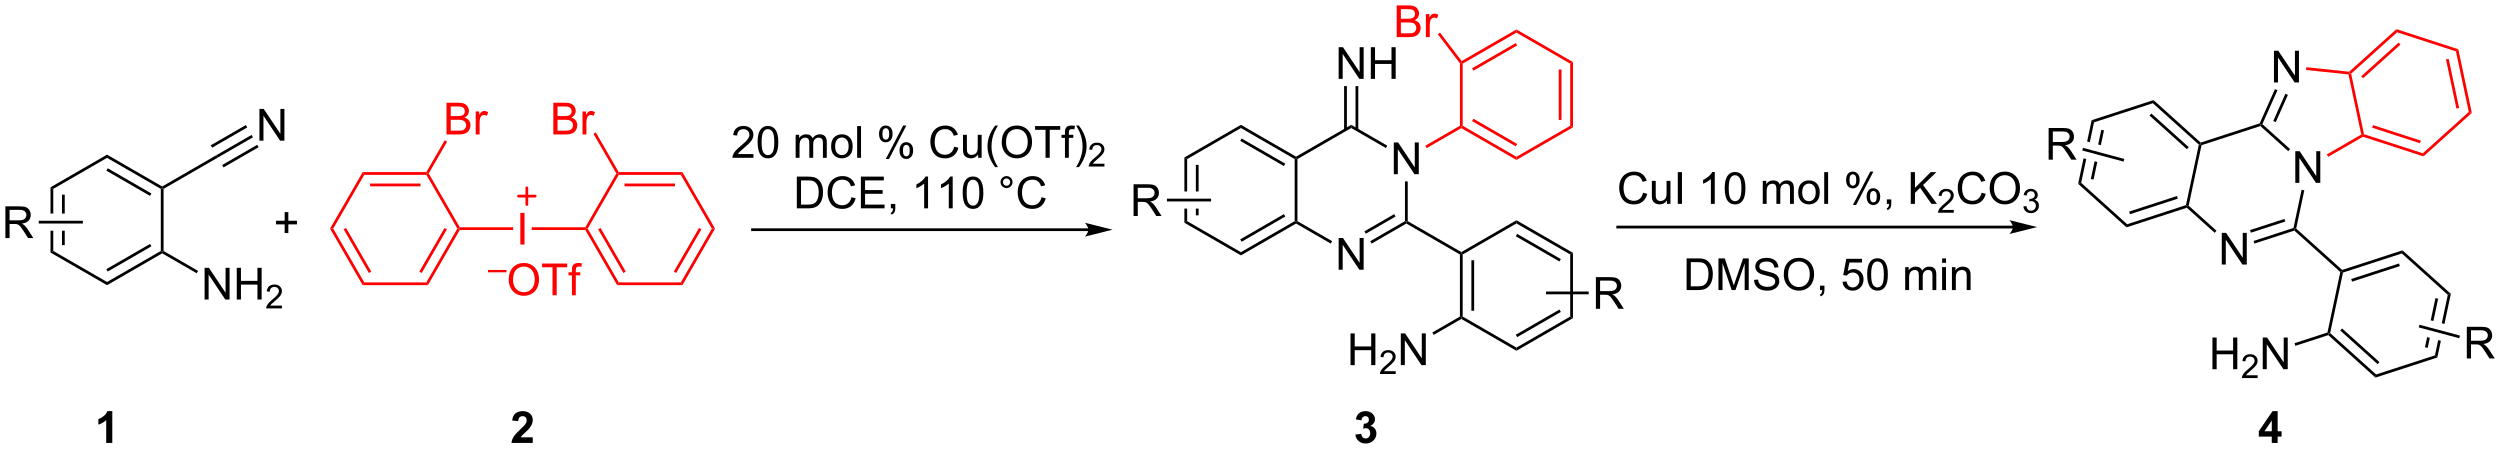 <?xml version="1.0" encoding="UTF-8"?>
<!DOCTYPE svg PUBLIC '-//W3C//DTD SVG 1.0//EN'
          'http://www.w3.org/TR/2001/REC-SVG-20010904/DTD/svg10.dtd'>
<svg stroke-dasharray="none" shape-rendering="auto" xmlns="http://www.w3.org/2000/svg" font-family="'Dialog'" text-rendering="auto" width="1024" fill-opacity="1" color-interpolation="auto" color-rendering="auto" preserveAspectRatio="xMidYMid meet" font-size="12px" viewBox="0 0 1024 184" fill="black" xmlns:xlink="http://www.w3.org/1999/xlink" stroke="black" image-rendering="auto" stroke-miterlimit="10" stroke-linecap="square" stroke-linejoin="miter" font-style="normal" stroke-width="1" height="184" stroke-dashoffset="0" font-weight="normal" stroke-opacity="1"
><!--Generated by the Batik Graphics2D SVG Generator--><defs id="genericDefs"
  /><g
  ><defs id="defs1"
    ><clipPath clipPathUnits="userSpaceOnUse" id="clipPath1"
      ><path d="M1.294 1.596 L465.731 1.596 L465.731 84.983 L1.294 84.983 L1.294 1.596 Z"
      /></clipPath
      ><clipPath clipPathUnits="userSpaceOnUse" id="clipPath2"
      ><path d="M5.471 30.144 L5.471 111.212 L456.994 111.212 L456.994 30.144 Z"
      /></clipPath
    ></defs
    ><g transform="scale(2.205,2.205) translate(-1.294,-1.596) matrix(1.029,0,0,1.029,-4.333,-29.41)"
    ><path d="M141.482 57.942 L141.482 58.619 L137.696 58.619 Q137.688 58.364 137.779 58.129 Q137.922 57.744 138.24 57.369 Q138.56 56.994 139.162 56.502 Q140.094 55.736 140.422 55.288 Q140.75 54.84 140.75 54.442 Q140.75 54.025 140.451 53.739 Q140.154 53.449 139.672 53.449 Q139.164 53.449 138.86 53.754 Q138.555 54.059 138.553 54.598 L137.828 54.525 Q137.904 53.715 138.388 53.293 Q138.873 52.869 139.688 52.869 Q140.513 52.869 140.993 53.327 Q141.474 53.783 141.474 54.457 Q141.474 54.801 141.334 55.134 Q141.193 55.465 140.865 55.832 Q140.539 56.199 139.782 56.84 Q139.149 57.371 138.969 57.561 Q138.789 57.752 138.672 57.942 L141.482 57.942 ZM142.236 55.793 Q142.236 54.778 142.444 54.16 Q142.653 53.541 143.064 53.205 Q143.478 52.869 144.103 52.869 Q144.564 52.869 144.911 53.054 Q145.26 53.239 145.486 53.59 Q145.713 53.939 145.84 54.442 Q145.97 54.942 145.97 55.793 Q145.97 56.801 145.762 57.421 Q145.556 58.041 145.142 58.379 Q144.731 58.718 144.103 58.718 Q143.275 58.718 142.801 58.121 Q142.236 57.408 142.236 55.793 ZM142.957 55.793 Q142.957 57.205 143.288 57.671 Q143.619 58.137 144.103 58.137 Q144.588 58.137 144.916 57.668 Q145.246 57.199 145.246 55.793 Q145.246 54.379 144.916 53.916 Q144.588 53.449 144.095 53.449 Q143.611 53.449 143.322 53.861 Q142.957 54.384 142.957 55.793 ZM149.103 58.619 L149.103 54.47 L149.731 54.47 L149.731 55.051 Q149.926 54.746 150.249 54.561 Q150.575 54.377 150.989 54.377 Q151.45 54.377 151.744 54.569 Q152.041 54.759 152.161 55.103 Q152.653 54.377 153.442 54.377 Q154.059 54.377 154.39 54.718 Q154.723 55.059 154.723 55.77 L154.723 58.619 L154.025 58.619 L154.025 56.004 Q154.025 55.582 153.955 55.397 Q153.887 55.212 153.707 55.1 Q153.528 54.986 153.286 54.986 Q152.848 54.986 152.559 55.278 Q152.27 55.567 152.27 56.207 L152.27 58.619 L151.567 58.619 L151.567 55.923 Q151.567 55.455 151.395 55.22 Q151.223 54.986 150.832 54.986 Q150.536 54.986 150.283 55.142 Q150.033 55.298 149.918 55.6 Q149.806 55.9 149.806 56.465 L149.806 58.619 L149.103 58.619 ZM155.504 56.543 Q155.504 55.392 156.145 54.837 Q156.681 54.377 157.45 54.377 Q158.306 54.377 158.848 54.936 Q159.392 55.496 159.392 56.486 Q159.392 57.285 159.15 57.746 Q158.911 58.205 158.452 58.46 Q157.994 58.712 157.45 58.712 Q156.58 58.712 156.041 58.155 Q155.504 57.595 155.504 56.543 ZM156.228 56.543 Q156.228 57.34 156.575 57.739 Q156.924 58.134 157.45 58.134 Q157.973 58.134 158.319 57.736 Q158.668 57.337 158.668 56.52 Q158.668 55.752 158.319 55.356 Q157.97 54.957 157.45 54.957 Q156.924 54.957 156.575 55.353 Q156.228 55.746 156.228 56.543 ZM160.201 58.619 L160.201 52.892 L160.904 52.892 L160.904 58.619 L160.201 58.619 ZM164.154 54.267 Q164.154 53.653 164.461 53.223 Q164.771 52.793 165.357 52.793 Q165.896 52.793 166.248 53.179 Q166.602 53.564 166.602 54.309 Q166.602 55.035 166.245 55.429 Q165.888 55.822 165.365 55.822 Q164.844 55.822 164.498 55.436 Q164.154 55.048 164.154 54.267 ZM165.375 53.278 Q165.115 53.278 164.94 53.504 Q164.766 53.731 164.766 54.337 Q164.766 54.887 164.94 55.114 Q165.118 55.337 165.375 55.337 Q165.641 55.337 165.815 55.111 Q165.99 54.884 165.99 54.283 Q165.99 53.728 165.813 53.504 Q165.638 53.278 165.375 53.278 ZM165.381 58.83 L168.513 52.793 L169.084 52.793 L165.961 58.83 L165.381 58.83 ZM167.857 57.275 Q167.857 56.658 168.164 56.231 Q168.474 55.801 169.063 55.801 Q169.602 55.801 169.956 56.186 Q170.31 56.572 170.31 57.317 Q170.31 58.043 169.951 58.436 Q169.594 58.83 169.068 58.83 Q168.547 58.83 168.201 58.442 Q167.857 58.051 167.857 57.275 ZM169.084 56.285 Q168.818 56.285 168.644 56.512 Q168.469 56.739 168.469 57.345 Q168.469 57.892 168.644 58.119 Q168.821 58.345 169.078 58.345 Q169.349 58.345 169.521 58.119 Q169.696 57.892 169.696 57.291 Q169.696 56.736 169.519 56.512 Q169.344 56.285 169.084 56.285 ZM177.727 56.611 L178.485 56.801 Q178.248 57.736 177.628 58.228 Q177.008 58.718 176.115 58.718 Q175.188 58.718 174.607 58.34 Q174.029 57.962 173.724 57.249 Q173.422 56.533 173.422 55.712 Q173.422 54.817 173.763 54.153 Q174.107 53.486 174.737 53.139 Q175.368 52.793 176.125 52.793 Q176.985 52.793 177.571 53.231 Q178.157 53.668 178.388 54.462 L177.641 54.637 Q177.443 54.012 177.063 53.728 Q176.685 53.442 176.11 53.442 Q175.451 53.442 175.006 53.759 Q174.563 54.074 174.383 54.608 Q174.203 55.142 174.203 55.707 Q174.203 56.439 174.417 56.983 Q174.631 57.528 175.078 57.798 Q175.529 58.067 176.053 58.067 Q176.688 58.067 177.128 57.699 Q177.571 57.332 177.727 56.611 ZM182.049 58.619 L182.049 58.009 Q181.564 58.712 180.731 58.712 Q180.364 58.712 180.046 58.572 Q179.728 58.431 179.572 58.218 Q179.418 58.004 179.356 57.697 Q179.314 57.489 179.314 57.041 L179.314 54.47 L180.017 54.47 L180.017 56.77 Q180.017 57.322 180.059 57.512 Q180.127 57.791 180.34 57.949 Q180.556 58.106 180.871 58.106 Q181.189 58.106 181.465 57.944 Q181.744 57.783 181.858 57.504 Q181.973 57.223 181.973 56.692 L181.973 54.47 L182.676 54.47 L182.676 58.619 L182.049 58.619 ZM185.123 60.304 Q184.539 59.569 184.136 58.585 Q183.735 57.598 183.735 56.543 Q183.735 55.614 184.037 54.762 Q184.388 53.775 185.123 52.793 L185.625 52.793 Q185.154 53.606 185 53.955 Q184.763 54.494 184.625 55.08 Q184.459 55.809 184.459 56.548 Q184.459 58.426 185.625 60.304 L185.123 60.304 ZM186.303 55.83 Q186.303 54.403 187.068 53.598 Q187.834 52.791 189.045 52.791 Q189.836 52.791 190.472 53.171 Q191.11 53.548 191.443 54.225 Q191.779 54.903 191.779 55.762 Q191.779 56.634 191.428 57.322 Q191.076 58.009 190.43 58.364 Q189.787 58.718 189.039 58.718 Q188.232 58.718 187.594 58.327 Q186.959 57.934 186.631 57.259 Q186.303 56.582 186.303 55.83 ZM187.084 55.84 Q187.084 56.877 187.638 57.473 Q188.196 58.067 189.037 58.067 Q189.891 58.067 190.443 57.465 Q190.998 56.864 190.998 55.759 Q190.998 55.059 190.761 54.538 Q190.524 54.017 190.068 53.731 Q189.615 53.442 189.047 53.442 Q188.243 53.442 187.662 53.996 Q187.084 54.548 187.084 55.84 ZM194.213 58.619 L194.213 53.567 L192.325 53.567 L192.325 52.892 L196.864 52.892 L196.864 53.567 L194.97 53.567 L194.97 58.619 L194.213 58.619 ZM197.719 58.619 L197.719 55.017 L197.099 55.017 L197.099 54.47 L197.719 54.47 L197.719 54.028 Q197.719 53.611 197.795 53.408 Q197.896 53.134 198.151 52.965 Q198.407 52.793 198.868 52.793 Q199.164 52.793 199.524 52.864 L199.42 53.478 Q199.201 53.439 199.006 53.439 Q198.685 53.439 198.553 53.577 Q198.42 53.712 198.42 54.087 L198.42 54.47 L199.227 54.47 L199.227 55.017 L198.42 55.017 L198.42 58.619 L197.719 58.619 ZM200.236 60.304 L199.731 60.304 Q200.9 58.426 200.9 56.548 Q200.9 55.814 200.731 55.09 Q200.598 54.504 200.361 53.965 Q200.207 53.614 199.731 52.793 L200.236 52.793 Q200.97 53.775 201.322 54.762 Q201.621 55.614 201.621 56.543 Q201.621 57.598 201.218 58.585 Q200.814 59.569 200.236 60.304 Z" stroke="none" clip-path="url(#clipPath2)"
    /></g
    ><g transform="matrix(2.268,0,0,2.268,-12.406,-68.362)"
    ><path d="M204.932 59.711 L204.932 60.219 L202.092 60.219 Q202.086 60.027 202.155 59.852 Q202.262 59.562 202.5 59.281 Q202.741 59 203.192 58.631 Q203.891 58.057 204.137 57.721 Q204.383 57.385 204.383 57.086 Q204.383 56.773 204.159 56.559 Q203.936 56.342 203.575 56.342 Q203.194 56.342 202.965 56.57 Q202.737 56.799 202.735 57.203 L202.192 57.148 Q202.249 56.541 202.612 56.225 Q202.975 55.906 203.586 55.906 Q204.206 55.906 204.565 56.25 Q204.926 56.592 204.926 57.098 Q204.926 57.355 204.821 57.605 Q204.715 57.853 204.469 58.129 Q204.225 58.404 203.657 58.885 Q203.182 59.283 203.047 59.426 Q202.913 59.568 202.825 59.711 L204.932 59.711 Z" stroke="none" clip-path="url(#clipPath2)"
    /></g
    ><g transform="matrix(2.268,0,0,2.268,-12.406,-68.362)"
    ><path d="M149.376 67.769 L149.376 62.042 L151.35 62.042 Q152.017 62.042 152.368 62.123 Q152.86 62.237 153.209 62.534 Q153.662 62.917 153.886 63.514 Q154.11 64.107 154.11 64.873 Q154.11 65.526 153.957 66.032 Q153.806 66.534 153.566 66.865 Q153.329 67.193 153.045 67.383 Q152.764 67.573 152.363 67.672 Q151.962 67.769 151.444 67.769 L149.376 67.769 ZM150.134 67.092 L151.358 67.092 Q151.923 67.092 152.246 66.987 Q152.569 66.881 152.759 66.691 Q153.03 66.42 153.178 65.967 Q153.329 65.511 153.329 64.862 Q153.329 63.964 153.035 63.482 Q152.74 62.998 152.319 62.834 Q152.014 62.717 151.337 62.717 L150.134 62.717 L150.134 67.092 ZM159.239 65.761 L159.997 65.951 Q159.76 66.886 159.14 67.378 Q158.52 67.868 157.627 67.868 Q156.7 67.868 156.119 67.49 Q155.541 67.112 155.237 66.399 Q154.935 65.683 154.935 64.862 Q154.935 63.967 155.276 63.303 Q155.619 62.636 156.25 62.289 Q156.88 61.943 157.638 61.943 Q158.497 61.943 159.083 62.381 Q159.669 62.818 159.901 63.612 L159.153 63.787 Q158.955 63.162 158.575 62.878 Q158.197 62.592 157.622 62.592 Q156.963 62.592 156.518 62.909 Q156.075 63.224 155.895 63.758 Q155.716 64.292 155.716 64.857 Q155.716 65.589 155.929 66.133 Q156.143 66.678 156.591 66.948 Q157.041 67.217 157.565 67.217 Q158.2 67.217 158.64 66.849 Q159.083 66.482 159.239 65.761 ZM160.946 67.769 L160.946 62.042 L165.087 62.042 L165.087 62.717 L161.704 62.717 L161.704 64.472 L164.873 64.472 L164.873 65.144 L161.704 65.144 L161.704 67.092 L165.22 67.092 L165.22 67.769 L160.946 67.769 ZM166.36 67.769 L166.36 66.967 L167.162 66.967 L167.162 67.769 Q167.162 68.211 167.006 68.482 Q166.85 68.753 166.509 68.901 L166.313 68.602 Q166.537 68.503 166.642 68.313 Q166.748 68.126 166.759 67.769 L166.36 67.769 ZM173.076 67.769 L172.373 67.769 L172.373 63.287 Q172.118 63.529 171.707 63.771 Q171.295 64.013 170.967 64.136 L170.967 63.456 Q171.556 63.178 171.996 62.784 Q172.438 62.389 172.623 62.019 L173.076 62.019 L173.076 67.769 ZM177.526 67.769 L176.822 67.769 L176.822 63.287 Q176.567 63.529 176.156 63.771 Q175.744 64.013 175.416 64.136 L175.416 63.456 Q176.005 63.178 176.445 62.784 Q176.888 62.389 177.072 62.019 L177.526 62.019 L177.526 67.769 ZM179.326 64.943 Q179.326 63.928 179.535 63.31 Q179.743 62.691 180.155 62.355 Q180.569 62.019 181.194 62.019 Q181.655 62.019 182.001 62.204 Q182.35 62.389 182.576 62.74 Q182.803 63.089 182.931 63.592 Q183.061 64.092 183.061 64.943 Q183.061 65.951 182.852 66.571 Q182.647 67.191 182.233 67.529 Q181.821 67.868 181.194 67.868 Q180.365 67.868 179.892 67.271 Q179.326 66.558 179.326 64.943 ZM180.048 64.943 Q180.048 66.355 180.379 66.821 Q180.709 67.287 181.194 67.287 Q181.678 67.287 182.006 66.818 Q182.337 66.349 182.337 64.943 Q182.337 63.529 182.006 63.066 Q181.678 62.599 181.186 62.599 Q180.701 62.599 180.412 63.011 Q180.048 63.534 180.048 64.943 ZM186.165 63.026 Q186.165 62.576 186.483 62.261 Q186.803 61.943 187.248 61.943 Q187.701 61.943 188.017 62.261 Q188.334 62.576 188.334 63.026 Q188.334 63.474 188.014 63.795 Q187.696 64.112 187.248 64.112 Q186.803 64.112 186.483 63.797 Q186.165 63.48 186.165 63.026 ZM186.592 63.026 Q186.592 63.3 186.785 63.493 Q186.977 63.685 187.251 63.685 Q187.522 63.685 187.714 63.493 Q187.907 63.3 187.907 63.026 Q187.907 62.753 187.714 62.56 Q187.522 62.365 187.251 62.365 Q186.977 62.365 186.785 62.56 Q186.592 62.753 186.592 63.026 ZM193.567 65.761 L194.325 65.951 Q194.088 66.886 193.468 67.378 Q192.849 67.868 191.955 67.868 Q191.028 67.868 190.447 67.49 Q189.869 67.112 189.565 66.399 Q189.263 65.683 189.263 64.862 Q189.263 63.967 189.604 63.303 Q189.947 62.636 190.578 62.289 Q191.208 61.943 191.966 61.943 Q192.825 61.943 193.411 62.381 Q193.997 62.818 194.229 63.612 L193.481 63.787 Q193.283 63.162 192.903 62.878 Q192.526 62.592 191.95 62.592 Q191.291 62.592 190.846 62.909 Q190.403 63.224 190.224 63.758 Q190.044 64.292 190.044 64.857 Q190.044 65.589 190.257 66.133 Q190.471 66.678 190.919 66.948 Q191.369 67.217 191.893 67.217 Q192.528 67.217 192.968 66.849 Q193.411 66.482 193.567 65.761 Z" stroke="none" clip-path="url(#clipPath2)"
    /></g
    ><g transform="matrix(2.268,0,0,2.268,-12.406,-68.362)"
    ><path d="M14.592 63.964 L14.592 68.711 L15.092 68.711 L15.092 64.253 L14.592 63.964 ZM16.663 65.303 L16.663 68.711 L17.163 68.711 L17.163 65.303 ZM16.663 71.811 L16.663 74.413 L17.163 74.413 L17.163 71.811 ZM14.592 71.811 L14.592 75.753 L15.092 75.464 L15.092 71.811 Z" stroke="none" clip-path="url(#clipPath2)"
    /></g
    ><g transform="matrix(2.268,0,0,2.268,-12.406,-68.362)"
    ><path d="M14.592 75.753 L15.092 75.464 L24.802 81.07 L24.802 81.647 Z" stroke="none" clip-path="url(#clipPath2)"
    /></g
    ><g transform="matrix(2.268,0,0,2.268,-12.406,-68.362)"
    ><path d="M24.802 81.647 L24.802 81.07 L34.511 75.464 L34.761 75.608 L34.761 75.897 ZM24.927 79.184 L32.816 74.63 L32.566 74.197 L24.677 78.751 Z" stroke="none" clip-path="url(#clipPath2)"
    /></g
    ><g transform="matrix(2.268,0,0,2.268,-12.406,-68.362)"
    ><path d="M35.011 75.464 L34.761 75.608 L34.511 75.464 L34.511 64.253 L34.761 64.108 L35.011 64.253 Z" stroke="none" clip-path="url(#clipPath2)"
    /></g
    ><g transform="matrix(2.268,0,0,2.268,-12.406,-68.362)"
    ><path d="M34.761 63.82 L34.761 64.108 L34.511 64.253 L24.802 58.647 L24.802 58.07 ZM32.816 65.087 L24.927 60.532 L24.677 60.965 L32.566 65.52 Z" stroke="none" clip-path="url(#clipPath2)"
    /></g
    ><g transform="matrix(2.268,0,0,2.268,-12.406,-68.362)"
    ><path d="M24.802 58.07 L24.802 58.647 L15.092 64.253 L14.592 63.964 Z" stroke="none" clip-path="url(#clipPath2)"
    /></g
    ><g transform="matrix(2.268,0,0,2.268,-12.406,-68.362)"
    ><path d="M35.011 64.253 L34.761 64.108 L34.761 63.82 L44.562 58.161 L44.81 58.595 Z" stroke="none" clip-path="url(#clipPath2)"
    /></g
    ><g transform="matrix(2.268,0,0,2.268,-12.406,-68.362)"
    ><path d="M52.323 55.543 L52.323 49.816 L53.102 49.816 L56.109 54.311 L56.109 49.816 L56.836 49.816 L56.836 55.543 L56.057 55.543 L53.05 51.043 L53.05 55.543 L52.323 55.543 Z" stroke="none" clip-path="url(#clipPath2)"
    /></g
    ><g transform="matrix(2.268,0,0,2.268,-12.406,-68.362)"
    ><path d="M44.81 58.595 L44.562 58.161 L50.898 54.508 L51.148 54.941 ZM43.783 56.812 L50.12 53.158 L49.87 52.725 L43.533 56.379 ZM45.839 60.377 L52.176 56.723 L51.926 56.29 L45.589 59.944 Z" stroke="none" clip-path="url(#clipPath2)"
    /></g
    ><g transform="matrix(2.268,0,0,2.268,-12.406,-68.362)"
    ><path d="M42.42 84.238 L42.42 78.512 L43.199 78.512 L46.207 83.007 L46.207 78.512 L46.933 78.512 L46.933 84.238 L46.154 84.238 L43.147 79.738 L43.147 84.238 L42.42 84.238 ZM48.229 84.238 L48.229 78.512 L48.987 78.512 L48.987 80.863 L51.963 80.863 L51.963 78.512 L52.721 78.512 L52.721 84.238 L51.963 84.238 L51.963 81.538 L48.987 81.538 L48.987 84.238 L48.229 84.238 Z" stroke="none" clip-path="url(#clipPath2)"
    /></g
    ><g transform="matrix(2.268,0,0,2.268,-12.406,-68.362)"
    ><path d="M56.387 85.331 L56.387 85.838 L53.547 85.838 Q53.541 85.647 53.61 85.471 Q53.717 85.182 53.955 84.901 Q54.196 84.62 54.647 84.25 Q55.346 83.676 55.592 83.34 Q55.838 83.004 55.838 82.706 Q55.838 82.393 55.614 82.178 Q55.391 81.961 55.03 81.961 Q54.649 81.961 54.42 82.19 Q54.192 82.418 54.19 82.823 L53.647 82.768 Q53.703 82.161 54.067 81.844 Q54.43 81.526 55.041 81.526 Q55.66 81.526 56.02 81.87 Q56.381 82.211 56.381 82.717 Q56.381 82.975 56.276 83.225 Q56.17 83.473 55.924 83.749 Q55.68 84.024 55.112 84.504 Q54.637 84.903 54.502 85.045 Q54.367 85.188 54.28 85.331 L56.387 85.331 Z" stroke="none" clip-path="url(#clipPath2)"
    /></g
    ><g transform="matrix(2.268,0,0,2.268,-12.406,-68.362)"
    ><path d="M34.761 75.897 L34.761 75.608 L35.011 75.464 L41.245 79.063 L40.995 79.496 Z" stroke="none" clip-path="url(#clipPath2)"
    /></g
    ><g transform="matrix(2.268,0,0,2.268,-12.406,-68.362)"
    ><path d="M6.443 73.136 L6.443 67.409 L8.982 67.409 Q9.747 67.409 10.146 67.563 Q10.544 67.717 10.781 68.107 Q11.021 68.498 11.021 68.972 Q11.021 69.581 10.625 70.001 Q10.232 70.417 9.406 70.529 Q9.708 70.675 9.865 70.816 Q10.195 71.12 10.492 71.576 L11.49 73.136 L10.537 73.136 L9.779 71.943 Q9.445 71.428 9.229 71.154 Q9.016 70.881 8.846 70.771 Q8.677 70.662 8.5 70.62 Q8.372 70.592 8.078 70.592 L7.2 70.592 L7.2 73.136 L6.443 73.136 ZM7.2 69.935 L8.828 69.935 Q9.349 69.935 9.641 69.829 Q9.935 69.722 10.086 69.485 Q10.24 69.248 10.24 68.972 Q10.24 68.566 9.943 68.305 Q9.648 68.042 9.013 68.042 L7.2 68.042 L7.2 69.935 Z" stroke="none" clip-path="url(#clipPath2)"
    /></g
    ><g transform="matrix(2.268,0,0,2.268,-12.406,-68.362)"
    ><path d="M20.438 70.011 L20.438 70.511 L12.47 70.511 L12.47 70.011 Z" stroke="none" clip-path="url(#clipPath2)"
    /></g
    ><g transform="matrix(2.268,0,0,2.268,-12.406,-68.362)"
    ><path d="M25.75 110.141 L24.654 110.141 L24.654 106.003 Q24.052 106.566 23.235 106.837 L23.235 105.839 Q23.664 105.698 24.167 105.308 Q24.672 104.915 24.86 104.391 L25.75 104.391 L25.75 110.141 Z" stroke="none" clip-path="url(#clipPath2)"
    /></g
    ><g fill="red" transform="matrix(2.268,0,0,2.268,-12.406,-68.362)" stroke="red"
    ><path d="M65.071 71.431 L65.649 71.431 L71.254 81.141 L70.966 81.641 ZM67.534 71.556 L72.089 79.445 L72.522 79.195 L67.967 71.306 Z" stroke="none" clip-path="url(#clipPath2)"
    /></g
    ><g fill="red" transform="matrix(2.268,0,0,2.268,-12.406,-68.362)" stroke="red"
    ><path d="M70.966 81.641 L71.254 81.141 L82.466 81.141 L82.754 81.641 Z" stroke="none" clip-path="url(#clipPath2)"
    /></g
    ><g fill="red" transform="matrix(2.268,0,0,2.268,-12.406,-68.362)" stroke="red"
    ><path d="M82.754 81.641 L82.466 81.141 L88.071 71.431 L88.36 71.431 L88.504 71.681 ZM81.631 79.445 L86.186 71.556 L85.753 71.306 L81.198 79.195 Z" stroke="none" clip-path="url(#clipPath2)"
    /></g
    ><g fill="red" transform="matrix(2.268,0,0,2.268,-12.406,-68.362)" stroke="red"
    ><path d="M88.504 71.181 L88.36 71.431 L88.071 71.431 L82.466 61.722 L82.61 61.472 L82.899 61.472 Z" stroke="none" clip-path="url(#clipPath2)"
    /></g
    ><g fill="red" transform="matrix(2.268,0,0,2.268,-12.406,-68.362)" stroke="red"
    ><path d="M82.466 61.222 L82.61 61.472 L82.466 61.722 L71.254 61.722 L70.966 61.222 ZM81.415 63.292 L72.305 63.292 L72.305 63.792 L81.415 63.792 Z" stroke="none" clip-path="url(#clipPath2)"
    /></g
    ><g fill="red" transform="matrix(2.268,0,0,2.268,-12.406,-68.362)" stroke="red"
    ><path d="M70.966 61.222 L71.254 61.722 L65.649 71.431 L65.071 71.431 Z" stroke="none" clip-path="url(#clipPath2)"
    /></g
    ><g fill="red" transform="matrix(2.268,0,0,2.268,-12.406,-68.362)" stroke="red"
    ><path d="M99.442 74.306 L99.442 68.58 L100.2 68.58 L100.2 74.306 L99.442 74.306 Z" stroke="none" clip-path="url(#clipPath2)"
    /></g
    ><g fill="red" transform="matrix(2.268,0,0,2.268,-12.406,-68.362)" stroke="red"
    ><path d="M88.504 71.681 L88.36 71.431 L88.504 71.181 L98.145 71.181 L98.145 71.681 Z" stroke="none" clip-path="url(#clipPath2)"
    /></g
    ><g fill="red" transform="matrix(2.268,0,0,2.268,-12.406,-68.362)" stroke="red"
    ><path d="M101.495 71.681 L101.495 71.181 L111.176 71.181 L111.32 71.431 L111.176 71.681 Z" stroke="none" clip-path="url(#clipPath2)"
    /></g
    ><g fill="red" stroke-width="0.5" transform="matrix(2.268,0,0,2.268,-12.406,-68.362)" stroke-linecap="round" stroke="red" stroke-linejoin="round"
    ><path fill="none" d="M99.118 65.566 L102.118 65.566 M100.618 64.066 L100.618 67.066" clip-path="url(#clipPath2)"
    /></g
    ><g fill="red" transform="matrix(2.268,0,0,2.268,-12.406,-68.362)" stroke="red"
    ><path d="M86.113 54.422 L86.113 48.696 L88.262 48.696 Q88.918 48.696 89.314 48.87 Q89.712 49.042 89.936 49.404 Q90.16 49.766 90.16 50.159 Q90.16 50.526 89.96 50.852 Q89.762 51.175 89.361 51.375 Q89.879 51.526 90.158 51.894 Q90.439 52.261 90.439 52.761 Q90.439 53.164 90.267 53.511 Q90.098 53.855 89.848 54.042 Q89.598 54.23 89.22 54.326 Q88.845 54.422 88.298 54.422 L86.113 54.422 ZM86.871 51.102 L88.111 51.102 Q88.613 51.102 88.832 51.034 Q89.121 50.948 89.267 50.75 Q89.415 50.55 89.415 50.25 Q89.415 49.964 89.278 49.748 Q89.142 49.532 88.887 49.451 Q88.634 49.37 88.017 49.37 L86.871 49.37 L86.871 51.102 ZM86.871 53.745 L88.298 53.745 Q88.665 53.745 88.814 53.719 Q89.074 53.672 89.249 53.563 Q89.426 53.453 89.538 53.245 Q89.653 53.034 89.653 52.761 Q89.653 52.44 89.488 52.206 Q89.324 51.969 89.033 51.873 Q88.744 51.776 88.197 51.776 L86.871 51.776 L86.871 53.745 ZM91.384 54.422 L91.384 50.274 L92.017 50.274 L92.017 50.901 Q92.259 50.461 92.462 50.321 Q92.668 50.18 92.915 50.18 Q93.27 50.18 93.637 50.407 L93.395 51.058 Q93.137 50.907 92.879 50.907 Q92.65 50.907 92.465 51.045 Q92.283 51.183 92.205 51.43 Q92.087 51.805 92.087 52.25 L92.087 54.422 L91.384 54.422 Z" stroke="none" clip-path="url(#clipPath2)"
    /></g
    ><g fill="red" transform="matrix(2.268,0,0,2.268,-12.406,-68.362)" stroke="red"
    ><path d="M82.899 61.472 L82.61 61.472 L82.466 61.222 L85.783 55.476 L86.216 55.726 Z" stroke="none" clip-path="url(#clipPath2)"
    /></g
    ><g fill="red" transform="matrix(2.268,0,0,2.268,-12.406,-68.362)" stroke="red"
    ><path d="M111.176 71.681 L111.32 71.431 L111.609 71.431 L117.214 81.141 L116.926 81.641 ZM113.494 71.556 L118.049 79.445 L118.482 79.195 L113.927 71.306 Z" stroke="none" clip-path="url(#clipPath2)"
    /></g
    ><g fill="red" transform="matrix(2.268,0,0,2.268,-12.406,-68.362)" stroke="red"
    ><path d="M116.926 81.641 L117.214 81.141 L128.426 81.141 L128.714 81.641 Z" stroke="none" clip-path="url(#clipPath2)"
    /></g
    ><g fill="red" transform="matrix(2.268,0,0,2.268,-12.406,-68.362)" stroke="red"
    ><path d="M128.714 81.641 L128.426 81.141 L134.031 71.431 L134.609 71.431 ZM127.591 79.445 L132.146 71.556 L131.713 71.306 L127.159 79.195 Z" stroke="none" clip-path="url(#clipPath2)"
    /></g
    ><g fill="red" transform="matrix(2.268,0,0,2.268,-12.406,-68.362)" stroke="red"
    ><path d="M134.609 71.431 L134.031 71.431 L128.426 61.722 L128.714 61.222 Z" stroke="none" clip-path="url(#clipPath2)"
    /></g
    ><g fill="red" transform="matrix(2.268,0,0,2.268,-12.406,-68.362)" stroke="red"
    ><path d="M128.714 61.222 L128.426 61.722 L117.214 61.722 L117.07 61.472 L117.214 61.222 ZM127.375 63.292 L118.265 63.292 L118.265 63.792 L127.375 63.792 Z" stroke="none" clip-path="url(#clipPath2)"
    /></g
    ><g fill="red" transform="matrix(2.268,0,0,2.268,-12.406,-68.362)" stroke="red"
    ><path d="M116.781 61.472 L117.07 61.472 L117.214 61.722 L111.609 71.431 L111.32 71.431 L111.176 71.181 Z" stroke="none" clip-path="url(#clipPath2)"
    /></g
    ><g fill="red" transform="matrix(2.268,0,0,2.268,-12.406,-68.362)" stroke="red"
    ><path d="M105.403 54.422 L105.403 48.696 L107.551 48.696 Q108.207 48.696 108.603 48.87 Q109.001 49.042 109.225 49.404 Q109.449 49.766 109.449 50.159 Q109.449 50.526 109.249 50.852 Q109.051 51.175 108.65 51.375 Q109.168 51.526 109.447 51.894 Q109.728 52.261 109.728 52.761 Q109.728 53.164 109.556 53.511 Q109.387 53.855 109.137 54.042 Q108.887 54.23 108.509 54.326 Q108.134 54.422 107.587 54.422 L105.403 54.422 ZM106.16 51.102 L107.4 51.102 Q107.903 51.102 108.121 51.034 Q108.41 50.948 108.556 50.75 Q108.705 50.55 108.705 50.25 Q108.705 49.964 108.567 49.748 Q108.431 49.532 108.176 49.451 Q107.923 49.37 107.306 49.37 L106.16 49.37 L106.16 51.102 ZM106.16 53.745 L107.587 53.745 Q107.955 53.745 108.103 53.719 Q108.364 53.672 108.538 53.563 Q108.715 53.453 108.827 53.245 Q108.942 53.034 108.942 52.761 Q108.942 52.44 108.778 52.206 Q108.614 51.969 108.322 51.873 Q108.033 51.776 107.486 51.776 L106.16 51.776 L106.16 53.745 ZM110.673 54.422 L110.673 50.274 L111.306 50.274 L111.306 50.901 Q111.548 50.461 111.751 50.321 Q111.957 50.18 112.205 50.18 Q112.559 50.18 112.926 50.407 L112.684 51.058 Q112.426 50.907 112.168 50.907 Q111.939 50.907 111.754 51.045 Q111.572 51.183 111.494 51.43 Q111.376 51.805 111.376 52.25 L111.376 54.422 L110.673 54.422 Z" stroke="none" clip-path="url(#clipPath2)"
    /></g
    ><g fill="red" transform="matrix(2.268,0,0,2.268,-12.406,-68.362)" stroke="red"
    ><path d="M117.214 61.222 L117.07 61.472 L116.781 61.472 L112.644 54.306 L113.078 54.056 Z" stroke="none" clip-path="url(#clipPath2)"
    /></g
    ><g transform="matrix(2.268,0,0,2.268,-12.406,-68.362)"
    ><path d="M101.687 109.12 L101.687 110.141 L97.841 110.141 Q97.903 109.563 98.216 109.045 Q98.528 108.527 99.45 107.672 Q100.192 106.98 100.359 106.735 Q100.585 106.394 100.585 106.063 Q100.585 105.696 100.387 105.498 Q100.192 105.3 99.843 105.3 Q99.499 105.3 99.296 105.508 Q99.093 105.714 99.062 106.196 L97.968 106.087 Q98.067 105.18 98.583 104.787 Q99.098 104.391 99.872 104.391 Q100.718 104.391 101.203 104.85 Q101.687 105.305 101.687 105.985 Q101.687 106.37 101.549 106.722 Q101.411 107.071 101.109 107.454 Q100.911 107.706 100.39 108.183 Q99.872 108.659 99.731 108.816 Q99.593 108.972 99.507 109.12 L101.687 109.12 Z" stroke="none" clip-path="url(#clipPath2)"
    /></g
    ><g transform="matrix(2.268,0,0,2.268,-12.406,-68.362)"
    ><path d="M56.88 72.235 L56.88 70.665 L55.32 70.665 L55.32 70.009 L56.88 70.009 L56.88 68.451 L57.544 68.451 L57.544 70.009 L59.101 70.009 L59.101 70.665 L57.544 70.665 L57.544 72.235 L56.88 72.235 Z" stroke="none" clip-path="url(#clipPath2)"
    /></g
    ><g transform="matrix(2.268,0,0,2.268,-12.406,-68.362)"
    ><path d="M219.369 58.58 L219.369 64.721 L219.869 64.721 L219.869 58.869 L219.369 58.58 ZM221.439 59.92 L221.439 64.721 L221.939 64.721 L221.939 59.92 ZM221.439 67.821 L221.439 69.029 L221.939 69.029 L221.939 67.821 ZM219.369 67.821 L219.369 70.369 L219.869 70.08 L219.869 67.821 Z" stroke="none" clip-path="url(#clipPath2)"
    /></g
    ><g transform="matrix(2.268,0,0,2.268,-12.406,-68.362)"
    ><path d="M219.369 70.369 L219.869 70.08 L229.578 75.686 L229.578 76.263 Z" stroke="none" clip-path="url(#clipPath2)"
    /></g
    ><g transform="matrix(2.268,0,0,2.268,-12.406,-68.362)"
    ><path d="M229.578 76.263 L229.578 75.686 L239.287 70.08 L239.537 70.225 L239.537 70.513 ZM229.703 73.801 L237.592 69.246 L237.342 68.813 L229.453 73.368 Z" stroke="none" clip-path="url(#clipPath2)"
    /></g
    ><g transform="matrix(2.268,0,0,2.268,-12.406,-68.362)"
    ><path d="M239.787 70.08 L239.537 70.225 L239.287 70.08 L239.287 58.869 L239.537 58.724 L239.787 58.869 Z" stroke="none" clip-path="url(#clipPath2)"
    /></g
    ><g transform="matrix(2.268,0,0,2.268,-12.406,-68.362)"
    ><path d="M239.537 58.436 L239.537 58.724 L239.287 58.869 L229.578 53.263 L229.578 52.686 ZM237.592 59.703 L229.703 55.148 L229.453 55.581 L237.342 60.136 Z" stroke="none" clip-path="url(#clipPath2)"
    /></g
    ><g transform="matrix(2.268,0,0,2.268,-12.406,-68.362)"
    ><path d="M229.578 52.686 L229.578 53.263 L219.869 58.869 L219.369 58.58 Z" stroke="none" clip-path="url(#clipPath2)"
    /></g
    ><g transform="matrix(2.268,0,0,2.268,-12.406,-68.362)"
    ><path d="M247.231 78.85 L247.231 73.123 L248.01 73.123 L251.018 77.618 L251.018 73.123 L251.744 73.123 L251.744 78.85 L250.965 78.85 L247.958 74.35 L247.958 78.85 L247.231 78.85 Z" stroke="none" clip-path="url(#clipPath2)"
    /></g
    ><g transform="matrix(2.268,0,0,2.268,-12.406,-68.362)"
    ><path d="M257.19 61.599 L257.19 55.873 L257.969 55.873 L260.977 60.368 L260.977 55.873 L261.703 55.873 L261.703 61.599 L260.925 61.599 L257.917 57.099 L257.917 61.599 L257.19 61.599 Z" stroke="none" clip-path="url(#clipPath2)"
    /></g
    ><g transform="matrix(2.268,0,0,2.268,-12.406,-68.362)"
    ><path d="M239.537 70.513 L239.537 70.225 L239.787 70.08 L246.056 73.699 L245.806 74.132 Z" stroke="none" clip-path="url(#clipPath2)"
    /></g
    ><g transform="matrix(2.268,0,0,2.268,-12.406,-68.362)"
    ><path d="M253.172 74.141 L252.922 73.708 L259.206 70.08 L259.456 70.225 L259.456 70.513 ZM252.137 72.349 L257.511 69.246 L257.261 68.813 L251.887 71.916 Z" stroke="none" clip-path="url(#clipPath2)"
    /></g
    ><g transform="matrix(2.268,0,0,2.268,-12.406,-68.362)"
    ><path d="M259.706 70.08 L259.456 70.225 L259.206 70.08 L259.206 62.9 L259.706 62.9 Z" stroke="none" clip-path="url(#clipPath2)"
    /></g
    ><g transform="matrix(2.268,0,0,2.268,-12.406,-68.362)"
    ><path d="M256.015 56.449 L255.765 56.882 L249.497 53.263 L249.497 52.686 Z" stroke="none" clip-path="url(#clipPath2)"
    /></g
    ><g transform="matrix(2.268,0,0,2.268,-12.406,-68.362)"
    ><path d="M249.497 52.686 L249.497 53.263 L239.787 58.869 L239.537 58.724 L239.537 58.436 Z" stroke="none" clip-path="url(#clipPath2)"
    /></g
    ><g transform="matrix(2.268,0,0,2.268,-12.406,-68.362)"
    ><path d="M247.231 44.389 L247.231 38.663 L248.01 38.663 L251.018 43.158 L251.018 38.663 L251.744 38.663 L251.744 44.389 L250.965 44.389 L247.958 39.889 L247.958 44.389 L247.231 44.389 ZM253.04 44.389 L253.04 38.663 L253.798 38.663 L253.798 41.014 L256.774 41.014 L256.774 38.663 L257.532 38.663 L257.532 44.389 L256.774 44.389 L256.774 41.689 L253.798 41.689 L253.798 44.389 L253.04 44.389 Z" stroke="none" clip-path="url(#clipPath2)"
    /></g
    ><g transform="matrix(2.268,0,0,2.268,-12.406,-68.362)"
    ><path d="M250.778 53.57 L250.778 45.689 L250.278 45.689 L250.278 53.57 ZM248.715 53.57 L248.715 45.689 L248.215 45.689 L248.215 53.57 Z" stroke="none" clip-path="url(#clipPath2)"
    /></g
    ><g fill="red" transform="matrix(2.268,0,0,2.268,-12.406,-68.362)" stroke="red"
    ><path d="M263.131 56.891 L262.881 56.458 L269.131 52.85 L269.381 52.994 L269.381 53.283 Z" stroke="none" clip-path="url(#clipPath2)"
    /></g
    ><g fill="red" transform="matrix(2.268,0,0,2.268,-12.406,-68.362)" stroke="red"
    ><path d="M269.381 53.283 L269.381 52.994 L269.631 52.85 L279.34 58.456 L279.34 59.033 ZM271.326 52.016 L279.215 56.571 L279.465 56.138 L271.576 51.583 Z" stroke="none" clip-path="url(#clipPath2)"
    /></g
    ><g fill="red" transform="matrix(2.268,0,0,2.268,-12.406,-68.362)" stroke="red"
    ><path d="M279.34 59.033 L279.34 58.456 L289.049 52.85 L289.549 53.139 Z" stroke="none" clip-path="url(#clipPath2)"
    /></g
    ><g fill="red" transform="matrix(2.268,0,0,2.268,-12.406,-68.362)" stroke="red"
    ><path d="M289.549 53.139 L289.049 52.85 L289.049 41.639 L289.549 41.35 ZM287.479 51.799 L287.479 42.69 L286.979 42.69 L286.979 51.799 Z" stroke="none" clip-path="url(#clipPath2)"
    /></g
    ><g fill="red" transform="matrix(2.268,0,0,2.268,-12.406,-68.362)" stroke="red"
    ><path d="M289.549 41.35 L289.049 41.639 L279.34 36.033 L279.34 35.456 Z" stroke="none" clip-path="url(#clipPath2)"
    /></g
    ><g fill="red" transform="matrix(2.268,0,0,2.268,-12.406,-68.362)" stroke="red"
    ><path d="M279.34 35.456 L279.34 36.033 L269.631 41.639 L269.381 41.494 L269.446 41.168 ZM279.215 37.918 L271.326 42.473 L271.576 42.906 L279.465 38.351 Z" stroke="none" clip-path="url(#clipPath2)"
    /></g
    ><g fill="red" transform="matrix(2.268,0,0,2.268,-12.406,-68.362)" stroke="red"
    ><path d="M269.131 41.579 L269.381 41.494 L269.631 41.639 L269.631 52.85 L269.381 52.994 L269.131 52.85 Z" stroke="none" clip-path="url(#clipPath2)"
    /></g
    ><g transform="matrix(2.268,0,0,2.268,-12.406,-68.362)"
    ><path d="M259.456 70.513 L259.456 70.225 L259.706 70.08 L269.381 75.666 L269.381 75.954 L269.131 76.099 Z" stroke="none" clip-path="url(#clipPath2)"
    /></g
    ><g transform="matrix(2.268,0,0,2.268,-12.406,-68.362)"
    ><path d="M269.131 76.099 L269.381 75.954 L269.631 76.099 L269.631 87.31 L269.381 87.454 L269.131 87.31 ZM271.201 77.15 L271.201 86.259 L271.701 86.259 L271.701 77.15 Z" stroke="none" clip-path="url(#clipPath2)"
    /></g
    ><g transform="matrix(2.268,0,0,2.268,-12.406,-68.362)"
    ><path d="M269.381 87.743 L269.381 87.454 L269.631 87.31 L279.34 92.916 L279.34 93.493 Z" stroke="none" clip-path="url(#clipPath2)"
    /></g
    ><g transform="matrix(2.268,0,0,2.268,-12.406,-68.362)"
    ><path d="M279.34 93.493 L279.34 92.916 L289.049 87.31 L289.549 87.599 ZM279.465 91.031 L287.354 86.476 L287.104 86.043 L279.215 90.598 Z" stroke="none" clip-path="url(#clipPath2)"
    /></g
    ><g transform="matrix(2.268,0,0,2.268,-12.406,-68.362)"
    ><path d="M289.549 87.599 L289.049 87.31 L289.049 76.099 L289.549 75.81 Z" stroke="none" clip-path="url(#clipPath2)"
    /></g
    ><g transform="matrix(2.268,0,0,2.268,-12.406,-68.362)"
    ><path d="M289.549 75.81 L289.049 76.099 L279.34 70.493 L279.34 69.916 ZM287.354 76.933 L279.465 72.378 L279.215 72.811 L287.104 77.366 Z" stroke="none" clip-path="url(#clipPath2)"
    /></g
    ><g transform="matrix(2.268,0,0,2.268,-12.406,-68.362)"
    ><path d="M279.34 69.916 L279.34 70.493 L269.631 76.099 L269.381 75.954 L269.381 75.666 Z" stroke="none" clip-path="url(#clipPath2)"
    /></g
    ><g transform="matrix(2.268,0,0,2.268,-12.406,-68.362)"
    ><path d="M249.373 96.085 L249.373 90.358 L250.131 90.358 L250.131 92.71 L253.107 92.71 L253.107 90.358 L253.865 90.358 L253.865 96.085 L253.107 96.085 L253.107 93.384 L250.131 93.384 L250.131 96.085 L249.373 96.085 Z" stroke="none" clip-path="url(#clipPath2)"
    /></g
    ><g transform="matrix(2.268,0,0,2.268,-12.406,-68.362)"
    ><path d="M257.531 97.177 L257.531 97.684 L254.691 97.684 Q254.685 97.493 254.754 97.317 Q254.861 97.028 255.1 96.747 Q255.34 96.466 255.791 96.097 Q256.49 95.522 256.736 95.186 Q256.982 94.85 256.982 94.552 Q256.982 94.239 256.758 94.024 Q256.535 93.808 256.174 93.808 Q255.793 93.808 255.564 94.036 Q255.336 94.265 255.334 94.669 L254.791 94.614 Q254.848 94.007 255.211 93.69 Q255.574 93.372 256.185 93.372 Q256.805 93.372 257.164 93.716 Q257.525 94.058 257.525 94.563 Q257.525 94.821 257.42 95.071 Q257.314 95.319 257.068 95.595 Q256.824 95.87 256.256 96.35 Q255.781 96.749 255.646 96.891 Q255.512 97.034 255.424 97.177 L257.531 97.177 Z" stroke="none" clip-path="url(#clipPath2)"
    /></g
    ><g transform="matrix(2.268,0,0,2.268,-12.406,-68.362)"
    ><path d="M258.456 96.085 L258.456 90.358 L259.235 90.358 L262.242 94.853 L262.242 90.358 L262.969 90.358 L262.969 96.085 L262.19 96.085 L259.183 91.585 L259.183 96.085 L258.456 96.085 Z" stroke="none" clip-path="url(#clipPath2)"
    /></g
    ><g transform="matrix(2.268,0,0,2.268,-12.406,-68.362)"
    ><path d="M269.131 87.31 L269.381 87.454 L269.381 87.743 L264.397 90.621 L264.147 90.188 Z" stroke="none" clip-path="url(#clipPath2)"
    /></g
    ><g fill="red" transform="matrix(2.268,0,0,2.268,-12.406,-68.362)" stroke="red"
    ><path d="M257.711 36.843 L257.711 31.116 L259.86 31.116 Q260.516 31.116 260.912 31.29 Q261.31 31.462 261.534 31.824 Q261.758 32.186 261.758 32.58 Q261.758 32.947 261.558 33.272 Q261.36 33.595 260.959 33.796 Q261.477 33.947 261.755 34.314 Q262.037 34.681 262.037 35.181 Q262.037 35.585 261.865 35.931 Q261.696 36.275 261.446 36.462 Q261.196 36.65 260.818 36.746 Q260.443 36.843 259.896 36.843 L257.711 36.843 ZM258.469 33.522 L259.709 33.522 Q260.211 33.522 260.43 33.455 Q260.719 33.368 260.865 33.171 Q261.013 32.97 261.013 32.671 Q261.013 32.384 260.875 32.168 Q260.74 31.952 260.485 31.871 Q260.232 31.79 259.615 31.79 L258.469 31.79 L258.469 33.522 ZM258.469 36.165 L259.896 36.165 Q260.263 36.165 260.412 36.139 Q260.672 36.093 260.847 35.983 Q261.024 35.874 261.136 35.665 Q261.25 35.455 261.25 35.181 Q261.25 34.861 261.086 34.626 Q260.922 34.389 260.63 34.293 Q260.341 34.197 259.795 34.197 L258.469 34.197 L258.469 36.165 ZM262.982 36.843 L262.982 32.694 L263.615 32.694 L263.615 33.322 Q263.857 32.882 264.06 32.741 Q264.266 32.6 264.513 32.6 Q264.868 32.6 265.235 32.827 L264.993 33.478 Q264.735 33.327 264.477 33.327 Q264.248 33.327 264.063 33.465 Q263.88 33.603 263.802 33.85 Q263.685 34.225 263.685 34.671 L263.685 36.843 L262.982 36.843 Z" stroke="none" clip-path="url(#clipPath2)"
    /></g
    ><g fill="red" transform="matrix(2.268,0,0,2.268,-12.406,-68.362)" stroke="red"
    ><path d="M269.446 41.168 L269.381 41.494 L269.131 41.579 L265.135 36.332 L265.533 36.029 Z" stroke="none" clip-path="url(#clipPath2)"
    /></g
    ><g transform="matrix(2.268,0,0,2.268,-12.406,-68.362)"
    ><path d="M210.193 69.146 L210.193 63.42 L212.732 63.42 Q213.497 63.42 213.896 63.573 Q214.294 63.727 214.531 64.118 Q214.771 64.508 214.771 64.982 Q214.771 65.592 214.375 66.011 Q213.982 66.428 213.156 66.54 Q213.458 66.685 213.615 66.826 Q213.945 67.131 214.242 67.586 L215.24 69.146 L214.286 69.146 L213.529 67.954 Q213.195 67.438 212.979 67.165 Q212.766 66.891 212.596 66.782 Q212.427 66.672 212.25 66.631 Q212.122 66.602 211.828 66.602 L210.951 66.602 L210.951 69.146 L210.193 69.146 ZM210.951 65.946 L212.578 65.946 Q213.099 65.946 213.391 65.839 Q213.685 65.732 213.836 65.495 Q213.99 65.258 213.99 64.982 Q213.99 64.576 213.693 64.316 Q213.398 64.053 212.763 64.053 L210.951 64.053 L210.951 65.946 Z" stroke="none" clip-path="url(#clipPath2)"
    /></g
    ><g transform="matrix(2.268,0,0,2.268,-12.406,-68.362)"
    ><path d="M224.188 66.021 L224.188 66.521 L216.22 66.521 L216.22 66.021 Z" stroke="none" clip-path="url(#clipPath2)"
    /></g
    ><g transform="matrix(2.268,0,0,2.268,-12.406,-68.362)"
    ><path d="M293.688 85.917 L293.688 80.191 L296.227 80.191 Q296.992 80.191 297.391 80.344 Q297.789 80.498 298.026 80.888 Q298.266 81.279 298.266 81.753 Q298.266 82.362 297.87 82.782 Q297.477 83.198 296.651 83.31 Q296.953 83.456 297.109 83.597 Q297.44 83.902 297.737 84.357 L298.734 85.917 L297.781 85.917 L297.024 84.725 Q296.69 84.209 296.474 83.935 Q296.26 83.662 296.091 83.553 Q295.922 83.443 295.745 83.402 Q295.617 83.373 295.323 83.373 L294.445 83.373 L294.445 85.917 L293.688 85.917 ZM294.445 82.717 L296.073 82.717 Q296.594 82.717 296.885 82.61 Q297.18 82.503 297.331 82.266 Q297.484 82.029 297.484 81.753 Q297.484 81.347 297.188 81.087 Q296.893 80.823 296.258 80.823 L294.445 80.823 L294.445 82.717 Z" stroke="none" clip-path="url(#clipPath2)"
    /></g
    ><g transform="matrix(2.268,0,0,2.268,-12.406,-68.362)"
    ><path d="M284.682 83.292 L284.682 82.792 L292.382 82.792 L292.382 83.292 Z" stroke="none" clip-path="url(#clipPath2)"
    /></g
    ><g transform="matrix(2.268,0,0,2.268,-12.406,-68.362)"
    ><path d="M250.245 108.62 L251.307 108.493 Q251.357 108.899 251.578 109.115 Q251.802 109.329 252.12 109.329 Q252.458 109.329 252.69 109.071 Q252.924 108.813 252.924 108.376 Q252.924 107.962 252.701 107.719 Q252.479 107.477 252.159 107.477 Q251.948 107.477 251.654 107.558 L251.776 106.665 Q252.221 106.675 252.456 106.472 Q252.69 106.266 252.69 105.925 Q252.69 105.636 252.518 105.464 Q252.346 105.292 252.06 105.292 Q251.779 105.292 251.578 105.487 Q251.38 105.683 251.339 106.058 L250.326 105.886 Q250.432 105.368 250.643 105.058 Q250.857 104.745 251.237 104.568 Q251.62 104.391 252.091 104.391 Q252.901 104.391 253.388 104.907 Q253.792 105.329 253.792 105.86 Q253.792 106.612 252.966 107.063 Q253.458 107.167 253.753 107.534 Q254.049 107.902 254.049 108.422 Q254.049 109.175 253.497 109.709 Q252.948 110.24 252.128 110.24 Q251.349 110.24 250.836 109.792 Q250.326 109.344 250.245 108.62 Z" stroke="none" clip-path="url(#clipPath2)"
    /></g
    ><g transform="matrix(2.268,0,0,2.268,-12.406,-68.362)"
    ><path d="M302.205 64.951 L302.963 65.141 Q302.726 66.076 302.106 66.568 Q301.486 67.058 300.593 67.058 Q299.666 67.058 299.085 66.68 Q298.507 66.303 298.202 65.589 Q297.9 64.873 297.9 64.053 Q297.9 63.157 298.241 62.493 Q298.585 61.826 299.215 61.48 Q299.846 61.133 300.603 61.133 Q301.463 61.133 302.049 61.571 Q302.635 62.008 302.866 62.803 L302.119 62.977 Q301.921 62.352 301.541 62.068 Q301.163 61.782 300.588 61.782 Q299.929 61.782 299.484 62.099 Q299.041 62.414 298.861 62.948 Q298.682 63.482 298.682 64.047 Q298.682 64.779 298.895 65.323 Q299.109 65.868 299.557 66.138 Q300.007 66.407 300.531 66.407 Q301.166 66.407 301.606 66.04 Q302.049 65.672 302.205 64.951 ZM306.527 66.959 L306.527 66.349 Q306.042 67.053 305.209 67.053 Q304.842 67.053 304.524 66.912 Q304.206 66.771 304.05 66.558 Q303.896 66.344 303.834 66.037 Q303.792 65.829 303.792 65.381 L303.792 62.81 L304.495 62.81 L304.495 65.11 Q304.495 65.662 304.537 65.852 Q304.605 66.131 304.818 66.29 Q305.034 66.446 305.349 66.446 Q305.667 66.446 305.943 66.284 Q306.222 66.123 306.336 65.844 Q306.451 65.563 306.451 65.032 L306.451 62.81 L307.154 62.81 L307.154 66.959 L306.527 66.959 ZM308.476 66.959 L308.476 61.232 L309.234 61.232 L309.234 66.959 L308.476 66.959 ZM315.156 66.959 L314.452 66.959 L314.452 62.477 Q314.197 62.719 313.786 62.961 Q313.374 63.204 313.046 63.326 L313.046 62.646 Q313.635 62.368 314.075 61.974 Q314.517 61.579 314.702 61.209 L315.156 61.209 L315.156 66.959 ZM316.956 64.133 Q316.956 63.118 317.165 62.501 Q317.373 61.881 317.784 61.545 Q318.198 61.209 318.823 61.209 Q319.284 61.209 319.631 61.394 Q319.98 61.579 320.206 61.93 Q320.433 62.279 320.56 62.782 Q320.691 63.282 320.691 64.133 Q320.691 65.141 320.482 65.761 Q320.277 66.381 319.863 66.719 Q319.451 67.058 318.823 67.058 Q317.995 67.058 317.521 66.461 Q316.956 65.748 316.956 64.133 ZM317.678 64.133 Q317.678 65.545 318.008 66.011 Q318.339 66.477 318.823 66.477 Q319.308 66.477 319.636 66.008 Q319.967 65.54 319.967 64.133 Q319.967 62.719 319.636 62.256 Q319.308 61.789 318.816 61.789 Q318.331 61.789 318.042 62.201 Q317.678 62.724 317.678 64.133 ZM323.823 66.959 L323.823 62.81 L324.451 62.81 L324.451 63.391 Q324.646 63.086 324.969 62.901 Q325.295 62.717 325.709 62.717 Q326.17 62.717 326.464 62.909 Q326.761 63.099 326.881 63.443 Q327.373 62.717 328.162 62.717 Q328.779 62.717 329.11 63.058 Q329.443 63.399 329.443 64.11 L329.443 66.959 L328.745 66.959 L328.745 64.344 Q328.745 63.922 328.675 63.737 Q328.607 63.553 328.428 63.441 Q328.248 63.326 328.006 63.326 Q327.568 63.326 327.279 63.618 Q326.99 63.907 326.99 64.547 L326.99 66.959 L326.287 66.959 L326.287 64.263 Q326.287 63.795 326.115 63.56 Q325.943 63.326 325.553 63.326 Q325.256 63.326 325.003 63.482 Q324.753 63.639 324.639 63.941 Q324.527 64.24 324.527 64.805 L324.527 66.959 L323.823 66.959 ZM330.224 64.883 Q330.224 63.732 330.865 63.178 Q331.402 62.717 332.17 62.717 Q333.027 62.717 333.568 63.276 Q334.113 63.836 334.113 64.826 Q334.113 65.626 333.87 66.086 Q333.631 66.545 333.172 66.8 Q332.714 67.053 332.17 67.053 Q331.3 67.053 330.761 66.495 Q330.224 65.935 330.224 64.883 ZM330.948 64.883 Q330.948 65.68 331.295 66.079 Q331.644 66.474 332.17 66.474 Q332.693 66.474 333.04 66.076 Q333.389 65.678 333.389 64.86 Q333.389 64.092 333.04 63.696 Q332.691 63.297 332.17 63.297 Q331.644 63.297 331.295 63.693 Q330.948 64.086 330.948 64.883 ZM334.921 66.959 L334.921 61.232 L335.624 61.232 L335.624 66.959 L334.921 66.959 ZM338.874 62.607 Q338.874 61.993 339.182 61.563 Q339.491 61.133 340.077 61.133 Q340.616 61.133 340.968 61.519 Q341.322 61.904 341.322 62.649 Q341.322 63.376 340.965 63.769 Q340.609 64.162 340.085 64.162 Q339.564 64.162 339.218 63.776 Q338.874 63.389 338.874 62.607 ZM340.096 61.618 Q339.835 61.618 339.661 61.844 Q339.486 62.071 339.486 62.678 Q339.486 63.227 339.661 63.454 Q339.838 63.678 340.096 63.678 Q340.361 63.678 340.536 63.451 Q340.71 63.224 340.71 62.623 Q340.71 62.068 340.533 61.844 Q340.359 61.618 340.096 61.618 ZM340.101 67.17 L343.234 61.133 L343.804 61.133 L340.682 67.17 L340.101 67.17 ZM342.577 65.615 Q342.577 64.998 342.885 64.571 Q343.195 64.141 343.783 64.141 Q344.322 64.141 344.676 64.526 Q345.031 64.912 345.031 65.657 Q345.031 66.383 344.671 66.776 Q344.314 67.17 343.788 67.17 Q343.267 67.17 342.921 66.782 Q342.577 66.391 342.577 65.615 ZM343.804 64.626 Q343.538 64.626 343.364 64.852 Q343.189 65.079 343.189 65.685 Q343.189 66.232 343.364 66.459 Q343.541 66.685 343.799 66.685 Q344.07 66.685 344.241 66.459 Q344.416 66.232 344.416 65.631 Q344.416 65.076 344.239 64.852 Q344.064 64.626 343.804 64.626 ZM346.232 66.959 L346.232 66.157 L347.034 66.157 L347.034 66.959 Q347.034 67.401 346.878 67.672 Q346.722 67.943 346.381 68.092 L346.185 67.792 Q346.409 67.693 346.514 67.503 Q346.62 67.316 346.631 66.959 L346.232 66.959 ZM350.553 66.959 L350.553 61.232 L351.31 61.232 L351.31 64.071 L354.154 61.232 L355.183 61.232 L352.779 63.553 L355.287 66.959 L354.287 66.959 L352.248 64.06 L351.31 64.974 L351.31 66.959 L350.553 66.959 Z" stroke="none" clip-path="url(#clipPath2)"
    /></g
    ><g transform="matrix(2.268,0,0,2.268,-12.406,-68.362)"
    ><path d="M358.324 68.051 L358.324 68.559 L355.484 68.559 Q355.478 68.367 355.547 68.192 Q355.654 67.903 355.892 67.621 Q356.133 67.34 356.584 66.971 Q357.283 66.397 357.529 66.061 Q357.775 65.725 357.775 65.426 Q357.775 65.114 357.551 64.899 Q357.328 64.682 356.967 64.682 Q356.586 64.682 356.357 64.91 Q356.129 65.139 356.127 65.543 L355.584 65.489 Q355.64 64.881 356.004 64.565 Q356.367 64.246 356.978 64.246 Q357.598 64.246 357.957 64.59 Q358.318 64.932 358.318 65.438 Q358.318 65.695 358.213 65.945 Q358.107 66.194 357.861 66.469 Q357.617 66.744 357.049 67.225 Q356.574 67.623 356.439 67.766 Q356.305 67.908 356.217 68.051 L358.324 68.051 Z" stroke="none" clip-path="url(#clipPath2)"
    /></g
    ><g transform="matrix(2.268,0,0,2.268,-12.406,-68.362)"
    ><path d="M363.343 64.951 L364.1 65.141 Q363.863 66.076 363.244 66.568 Q362.624 67.058 361.731 67.058 Q360.804 67.058 360.223 66.68 Q359.645 66.303 359.34 65.589 Q359.038 64.873 359.038 64.053 Q359.038 63.157 359.379 62.493 Q359.723 61.826 360.353 61.48 Q360.983 61.133 361.741 61.133 Q362.6 61.133 363.186 61.571 Q363.772 62.008 364.004 62.803 L363.257 62.977 Q363.059 62.352 362.679 62.068 Q362.301 61.782 361.725 61.782 Q361.067 61.782 360.621 62.099 Q360.179 62.414 359.999 62.948 Q359.819 63.482 359.819 64.047 Q359.819 64.779 360.033 65.323 Q360.246 65.868 360.694 66.138 Q361.145 66.407 361.668 66.407 Q362.304 66.407 362.744 66.04 Q363.186 65.672 363.343 64.951 ZM364.805 64.17 Q364.805 62.743 365.57 61.938 Q366.336 61.131 367.547 61.131 Q368.339 61.131 368.974 61.511 Q369.612 61.889 369.945 62.566 Q370.281 63.243 370.281 64.102 Q370.281 64.974 369.93 65.662 Q369.578 66.349 368.933 66.704 Q368.289 67.058 367.542 67.058 Q366.735 67.058 366.096 66.667 Q365.461 66.274 365.133 65.599 Q364.805 64.922 364.805 64.17 ZM365.586 64.18 Q365.586 65.217 366.141 65.813 Q366.698 66.407 367.539 66.407 Q368.393 66.407 368.945 65.805 Q369.5 65.204 369.5 64.099 Q369.5 63.399 369.263 62.878 Q369.026 62.357 368.57 62.071 Q368.117 61.782 367.55 61.782 Q366.745 61.782 366.164 62.336 Q365.586 62.889 365.586 64.18 Z" stroke="none" clip-path="url(#clipPath2)"
    /></g
    ><g transform="matrix(2.268,0,0,2.268,-12.406,-68.362)"
    ><path d="M370.891 67.424 L371.419 67.354 Q371.511 67.803 371.727 68 Q371.946 68.198 372.261 68.198 Q372.632 68.198 372.887 67.94 Q373.145 67.682 373.145 67.301 Q373.145 66.938 372.907 66.703 Q372.671 66.467 372.304 66.467 Q372.155 66.467 371.933 66.526 L371.991 66.063 Q372.044 66.069 372.075 66.069 Q372.413 66.069 372.683 65.893 Q372.952 65.717 372.952 65.35 Q372.952 65.061 372.755 64.871 Q372.559 64.68 372.249 64.68 Q371.94 64.68 371.735 64.873 Q371.53 65.067 371.471 65.453 L370.944 65.36 Q371.042 64.828 371.384 64.537 Q371.727 64.246 372.237 64.246 Q372.589 64.246 372.884 64.397 Q373.18 64.547 373.337 64.809 Q373.493 65.069 373.493 65.362 Q373.493 65.641 373.343 65.869 Q373.194 66.098 372.901 66.233 Q373.282 66.32 373.493 66.598 Q373.704 66.873 373.704 67.289 Q373.704 67.852 373.294 68.244 Q372.884 68.635 372.257 68.635 Q371.692 68.635 371.317 68.299 Q370.944 67.961 370.891 67.424 Z" stroke="none" clip-path="url(#clipPath2)"
    /></g
    ><g transform="matrix(2.268,0,0,2.268,-12.406,-68.362)"
    ><path d="M310.069 82.532 L310.069 76.805 L312.043 76.805 Q312.71 76.805 313.061 76.886 Q313.553 77.001 313.902 77.297 Q314.356 77.68 314.579 78.277 Q314.803 78.87 314.803 79.636 Q314.803 80.29 314.65 80.795 Q314.499 81.297 314.259 81.628 Q314.022 81.956 313.738 82.146 Q313.457 82.337 313.056 82.435 Q312.655 82.532 312.137 82.532 L310.069 82.532 ZM310.827 81.855 L312.051 81.855 Q312.616 81.855 312.939 81.751 Q313.262 81.644 313.452 81.454 Q313.723 81.183 313.871 80.73 Q314.022 80.274 314.022 79.626 Q314.022 78.727 313.728 78.245 Q313.434 77.761 313.012 77.597 Q312.707 77.48 312.03 77.48 L310.827 77.48 L310.827 81.855 ZM315.823 82.532 L315.823 76.805 L316.964 76.805 L318.32 80.86 Q318.508 81.425 318.594 81.706 Q318.69 81.394 318.898 80.79 L320.268 76.805 L321.289 76.805 L321.289 82.532 L320.557 82.532 L320.557 77.737 L318.893 82.532 L318.211 82.532 L316.555 77.657 L316.555 82.532 L315.823 82.532 ZM322.253 80.691 L322.969 80.628 Q323.018 81.058 323.203 81.334 Q323.391 81.61 323.781 81.779 Q324.172 81.948 324.659 81.948 Q325.094 81.948 325.425 81.821 Q325.758 81.691 325.919 81.467 Q326.081 81.243 326.081 80.977 Q326.081 80.706 325.925 80.506 Q325.768 80.305 325.409 80.167 Q325.18 80.079 324.391 79.889 Q323.602 79.698 323.284 79.532 Q322.875 79.316 322.672 78.998 Q322.471 78.68 322.471 78.284 Q322.471 77.852 322.716 77.475 Q322.964 77.097 323.435 76.902 Q323.909 76.706 324.487 76.706 Q325.125 76.706 325.609 76.912 Q326.096 77.118 326.357 77.516 Q326.62 77.915 326.641 78.417 L325.914 78.472 Q325.854 77.93 325.516 77.654 Q325.18 77.376 324.518 77.376 Q323.831 77.376 323.516 77.628 Q323.203 77.878 323.203 78.235 Q323.203 78.542 323.425 78.743 Q323.643 78.941 324.568 79.152 Q325.492 79.36 325.836 79.516 Q326.336 79.745 326.573 80.1 Q326.812 80.454 326.812 80.915 Q326.812 81.37 326.55 81.777 Q326.289 82.18 325.797 82.407 Q325.307 82.631 324.695 82.631 Q323.917 82.631 323.391 82.404 Q322.867 82.175 322.568 81.722 Q322.268 81.266 322.253 80.691 ZM327.617 79.743 Q327.617 78.316 328.383 77.511 Q329.148 76.704 330.359 76.704 Q331.151 76.704 331.786 77.084 Q332.425 77.462 332.758 78.139 Q333.094 78.816 333.094 79.675 Q333.094 80.547 332.742 81.235 Q332.391 81.922 331.745 82.277 Q331.102 82.631 330.354 82.631 Q329.547 82.631 328.909 82.24 Q328.273 81.847 327.945 81.172 Q327.617 80.495 327.617 79.743 ZM328.398 79.753 Q328.398 80.79 328.953 81.386 Q329.51 81.98 330.352 81.98 Q331.206 81.98 331.758 81.378 Q332.312 80.777 332.312 79.672 Q332.312 78.972 332.075 78.451 Q331.839 77.93 331.383 77.644 Q330.93 77.355 330.362 77.355 Q329.557 77.355 328.977 77.909 Q328.398 78.462 328.398 79.753 ZM334.163 82.532 L334.163 81.73 L334.965 81.73 L334.965 82.532 Q334.965 82.975 334.809 83.245 Q334.652 83.516 334.311 83.665 L334.116 83.365 Q334.34 83.266 334.444 83.076 Q334.551 82.889 334.561 82.532 L334.163 82.532 ZM338.231 81.032 L338.967 80.969 Q339.051 81.508 339.348 81.779 Q339.647 82.05 340.069 82.05 Q340.577 82.05 340.928 81.667 Q341.28 81.284 341.28 80.652 Q341.28 80.05 340.941 79.704 Q340.606 79.355 340.059 79.355 Q339.717 79.355 339.444 79.511 Q339.171 79.665 339.014 79.909 L338.356 79.823 L338.91 76.883 L341.757 76.883 L341.757 77.555 L339.473 77.555 L339.163 79.094 Q339.678 78.735 340.246 78.735 Q340.996 78.735 341.512 79.256 Q342.027 79.774 342.027 80.589 Q342.027 81.368 341.574 81.933 Q341.022 82.631 340.069 82.631 Q339.288 82.631 338.793 82.193 Q338.301 81.753 338.231 81.032 ZM342.68 79.706 Q342.68 78.691 342.888 78.073 Q343.096 77.454 343.508 77.118 Q343.922 76.782 344.547 76.782 Q345.008 76.782 345.354 76.967 Q345.703 77.152 345.93 77.503 Q346.156 77.852 346.284 78.355 Q346.414 78.855 346.414 79.706 Q346.414 80.714 346.206 81.334 Q346 81.954 345.586 82.292 Q345.175 82.631 344.547 82.631 Q343.719 82.631 343.245 82.034 Q342.68 81.321 342.68 79.706 ZM343.401 79.706 Q343.401 81.118 343.732 81.584 Q344.062 82.05 344.547 82.05 Q345.031 82.05 345.359 81.581 Q345.69 81.112 345.69 79.706 Q345.69 78.292 345.359 77.829 Q345.031 77.362 344.539 77.362 Q344.055 77.362 343.766 77.774 Q343.401 78.297 343.401 79.706 ZM349.547 82.532 L349.547 78.383 L350.175 78.383 L350.175 78.964 Q350.37 78.659 350.693 78.475 Q351.018 78.29 351.432 78.29 Q351.893 78.29 352.188 78.482 Q352.484 78.672 352.604 79.016 Q353.096 78.29 353.885 78.29 Q354.503 78.29 354.833 78.631 Q355.167 78.972 355.167 79.683 L355.167 82.532 L354.469 82.532 L354.469 79.917 Q354.469 79.495 354.398 79.31 Q354.331 79.126 354.151 79.014 Q353.971 78.899 353.729 78.899 Q353.292 78.899 353.003 79.191 Q352.714 79.48 352.714 80.12 L352.714 82.532 L352.01 82.532 L352.01 79.837 Q352.01 79.368 351.839 79.133 Q351.667 78.899 351.276 78.899 Q350.979 78.899 350.727 79.055 Q350.477 79.212 350.362 79.514 Q350.25 79.813 350.25 80.378 L350.25 82.532 L349.547 82.532 ZM356.214 77.612 L356.214 76.805 L356.917 76.805 L356.917 77.612 L356.214 77.612 ZM356.214 82.532 L356.214 78.383 L356.917 78.383 L356.917 82.532 L356.214 82.532 ZM357.988 82.532 L357.988 78.383 L358.621 78.383 L358.621 78.972 Q359.077 78.29 359.941 78.29 Q360.316 78.29 360.629 78.425 Q360.944 78.558 361.1 78.777 Q361.257 78.995 361.319 79.297 Q361.358 79.493 361.358 79.98 L361.358 82.532 L360.655 82.532 L360.655 80.008 Q360.655 79.579 360.572 79.365 Q360.491 79.152 360.283 79.027 Q360.074 78.899 359.793 78.899 Q359.342 78.899 359.017 79.185 Q358.691 79.469 358.691 80.266 L358.691 82.532 L357.988 82.532 Z" stroke="none" clip-path="url(#clipPath2)"
    /></g
    ><g transform="matrix(2.268,0,0,2.268,-12.406,-68.362)"
    ><path d="M383.222 51.849 L382.404 55.697 L382.888 55.827 L383.651 52.236 L383.222 51.849 ZM384.962 53.584 L384.4 56.232 L384.883 56.361 L385.451 53.688 L384.962 53.584 ZM383.754 59.268 L383.075 62.464 L383.564 62.568 L384.238 59.398 L384.238 59.398 L383.754 59.268 ZM381.759 58.734 L380.779 63.341 L381.329 63.163 L382.243 58.863 L381.759 58.734 Z" stroke="none" clip-path="url(#clipPath2)"
    /></g
    ><g transform="matrix(2.268,0,0,2.268,-12.406,-68.362)"
    ><path d="M380.779 63.341 L381.329 63.163 L389.631 70.638 L389.51 71.203 Z" stroke="none" clip-path="url(#clipPath2)"
    /></g
    ><g transform="matrix(2.268,0,0,2.268,-12.406,-68.362)"
    ><path d="M389.51 71.203 L389.631 70.638 L400.255 67.186 L400.47 67.379 L400.41 67.661 ZM390.143 68.828 L398.777 66.023 L398.622 65.547 L389.989 68.353 Z" stroke="none" clip-path="url(#clipPath2)"
    /></g
    ><g transform="matrix(2.268,0,0,2.268,-12.406,-68.362)"
    ><path d="M400.744 67.29 L400.47 67.379 L400.255 67.186 L402.578 56.259 L402.852 56.169 L403.067 56.363 Z" stroke="none" clip-path="url(#clipPath2)"
    /></g
    ><g transform="matrix(2.268,0,0,2.268,-12.406,-68.362)"
    ><path d="M402.913 55.887 L402.852 56.169 L402.578 56.259 L394.276 48.783 L394.396 48.219 ZM400.754 56.72 L394.008 50.645 L393.673 51.017 L400.42 57.091 Z" stroke="none" clip-path="url(#clipPath2)"
    /></g
    ><g transform="matrix(2.268,0,0,2.268,-12.406,-68.362)"
    ><path d="M394.396 48.219 L394.276 48.783 L383.651 52.236 L383.222 51.849 Z" stroke="none" clip-path="url(#clipPath2)"
    /></g
    ><g transform="matrix(2.268,0,0,2.268,-12.406,-68.362)"
    ><path d="M406.721 77.922 L406.721 72.196 L407.499 72.196 L410.507 76.691 L410.507 72.196 L411.234 72.196 L411.234 77.922 L410.455 77.922 L407.447 73.422 L407.447 77.922 L406.721 77.922 Z" stroke="none" clip-path="url(#clipPath2)"
    /></g
    ><g transform="matrix(2.268,0,0,2.268,-12.406,-68.362)"
    ><path d="M420.002 63.171 L420.002 57.445 L420.781 57.445 L423.789 61.94 L423.789 57.445 L424.515 57.445 L424.515 63.171 L423.737 63.171 L420.729 58.671 L420.729 63.171 L420.002 63.171 Z" stroke="none" clip-path="url(#clipPath2)"
    /></g
    ><g transform="matrix(2.268,0,0,2.268,-12.406,-68.362)"
    ><path d="M400.41 67.661 L400.47 67.379 L400.744 67.29 L405.773 71.817 L405.438 72.189 Z" stroke="none" clip-path="url(#clipPath2)"
    /></g
    ><g transform="matrix(2.268,0,0,2.268,-12.406,-68.362)"
    ><path d="M412.613 74.132 L412.459 73.656 L419.671 71.313 L419.885 71.506 L419.825 71.788 ZM411.976 72.17 L418.193 70.15 L418.038 69.674 L411.822 71.694 Z" stroke="none" clip-path="url(#clipPath2)"
    /></g
    ><g transform="matrix(2.268,0,0,2.268,-12.406,-68.362)"
    ><path d="M420.16 71.417 L419.885 71.506 L419.671 71.313 L421.136 64.419 L421.625 64.523 Z" stroke="none" clip-path="url(#clipPath2)"
    /></g
    ><g transform="matrix(2.268,0,0,2.268,-12.406,-68.362)"
    ><path d="M419.055 57.066 L418.72 57.438 L413.692 52.91 L413.752 52.628 L414.054 52.564 Z" stroke="none" clip-path="url(#clipPath2)"
    /></g
    ><g transform="matrix(2.268,0,0,2.268,-12.406,-68.362)"
    ><path d="M413.568 52.425 L413.752 52.628 L413.692 52.91 L403.067 56.363 L402.852 56.169 L402.913 55.887 Z" stroke="none" clip-path="url(#clipPath2)"
    /></g
    ><g transform="matrix(2.268,0,0,2.268,-12.406,-68.362)"
    ><path d="M416.147 45.034 L416.147 39.307 L416.926 39.307 L419.934 43.802 L419.934 39.307 L420.66 39.307 L420.66 45.034 L419.882 45.034 L416.874 40.534 L416.874 45.034 L416.147 45.034 Z" stroke="none" clip-path="url(#clipPath2)"
    /></g
    ><g transform="matrix(2.268,0,0,2.268,-12.406,-68.362)"
    ><path d="M414.054 52.564 L413.752 52.628 L413.568 52.425 L416.326 46.232 L416.782 46.435 ZM416.474 52.2 L418.667 47.275 L418.21 47.071 L416.017 51.996 Z" stroke="none" clip-path="url(#clipPath2)"
    /></g
    ><g fill="red" transform="matrix(2.268,0,0,2.268,-12.406,-68.362)" stroke="red"
    ><path d="M425.943 58.463 L425.693 58.03 L431.911 54.441 L432.193 54.566 L432.221 54.839 Z" stroke="none" clip-path="url(#clipPath2)"
    /></g
    ><g fill="red" transform="matrix(2.268,0,0,2.268,-12.406,-68.362)" stroke="red"
    ><path d="M432.221 54.839 L432.193 54.566 L432.407 54.373 L443.032 57.825 L443.152 58.39 ZM433.886 53.21 L442.519 56.016 L442.674 55.54 L434.04 52.735 Z" stroke="none" clip-path="url(#clipPath2)"
    /></g
    ><g fill="red" transform="matrix(2.268,0,0,2.268,-12.406,-68.362)" stroke="red"
    ><path d="M443.152 58.39 L443.032 57.825 L451.334 50.35 L451.883 50.529 Z" stroke="none" clip-path="url(#clipPath2)"
    /></g
    ><g fill="red" transform="matrix(2.268,0,0,2.268,-12.406,-68.362)" stroke="red"
    ><path d="M451.883 50.529 L451.334 50.35 L449.011 39.423 L449.44 39.037 ZM449.588 49.651 L447.7 40.772 L447.211 40.876 L449.099 49.755 Z" stroke="none" clip-path="url(#clipPath2)"
    /></g
    ><g fill="red" transform="matrix(2.268,0,0,2.268,-12.406,-68.362)" stroke="red"
    ><path d="M449.44 39.037 L449.011 39.423 L438.387 35.971 L438.267 35.406 Z" stroke="none" clip-path="url(#clipPath2)"
    /></g
    ><g fill="red" transform="matrix(2.268,0,0,2.268,-12.406,-68.362)" stroke="red"
    ><path d="M438.267 35.406 L438.387 35.971 L430.085 43.446 L429.81 43.357 L429.726 43.096 ZM438.655 37.833 L431.908 43.907 L432.243 44.279 L438.989 38.204 Z" stroke="none" clip-path="url(#clipPath2)"
    /></g
    ><g fill="red" transform="matrix(2.268,0,0,2.268,-12.406,-68.362)" stroke="red"
    ><path d="M429.603 43.586 L429.81 43.357 L430.085 43.446 L432.407 54.373 L432.193 54.566 L431.911 54.441 Z" stroke="none" clip-path="url(#clipPath2)"
    /></g
    ><g transform="matrix(2.268,0,0,2.268,-12.406,-68.362)"
    ><path d="M419.825 71.788 L419.885 71.506 L420.16 71.417 L428.462 78.892 L428.402 79.174 L428.127 79.263 Z" stroke="none" clip-path="url(#clipPath2)"
    /></g
    ><g transform="matrix(2.268,0,0,2.268,-12.406,-68.362)"
    ><path d="M428.127 79.263 L428.402 79.174 L428.616 79.367 L426.294 90.295 L426.019 90.384 L425.805 90.191 Z" stroke="none" clip-path="url(#clipPath2)"
    /></g
    ><g transform="matrix(2.268,0,0,2.268,-12.406,-68.362)"
    ><path d="M425.959 90.666 L426.019 90.384 L426.294 90.295 L434.596 97.77 L434.476 98.335 ZM428.117 89.834 L434.864 95.908 L435.198 95.537 L428.452 89.462 Z" stroke="none" clip-path="url(#clipPath2)"
    /></g
    ><g transform="matrix(2.268,0,0,2.268,-12.406,-68.362)"
    ><path d="M434.476 98.335 L434.596 97.77 L445.22 94.318 L445.649 94.704 Z" stroke="none" clip-path="url(#clipPath2)"
    /></g
    ><g transform="matrix(2.268,0,0,2.268,-12.406,-68.362)"
    ><path d="M445.308 83.985 L444.457 87.989 L444.457 87.989 L444.94 88.118 L444.94 88.118 L445.797 84.089 L445.308 83.985 ZM448.092 83.212 L447.543 83.39 L446.452 88.523 L446.936 88.653 L446.936 88.653 L448.092 83.212 ZM443.811 91.025 L443.42 92.865 L443.909 92.969 L444.295 91.154 L443.811 91.025 ZM445.807 91.559 L445.22 94.318 L445.649 94.704 L446.29 91.689 L445.807 91.559 Z" stroke="none" clip-path="url(#clipPath2)"
    /></g
    ><g transform="matrix(2.268,0,0,2.268,-12.406,-68.362)"
    ><path d="M448.092 83.212 L447.543 83.39 L439.241 75.915 L439.361 75.351 Z" stroke="none" clip-path="url(#clipPath2)"
    /></g
    ><g transform="matrix(2.268,0,0,2.268,-12.406,-68.362)"
    ><path d="M439.361 75.351 L439.241 75.915 L428.616 79.367 L428.402 79.174 L428.462 78.892 ZM438.729 77.725 L430.095 80.53 L430.249 81.006 L438.883 78.201 Z" stroke="none" clip-path="url(#clipPath2)"
    /></g
    ><g transform="matrix(2.268,0,0,2.268,-12.406,-68.362)"
    ><path d="M405.037 96.825 L405.037 91.099 L405.795 91.099 L405.795 93.45 L408.771 93.45 L408.771 91.099 L409.529 91.099 L409.529 96.825 L408.771 96.825 L408.771 94.125 L405.795 94.125 L405.795 96.825 L405.037 96.825 Z" stroke="none" clip-path="url(#clipPath2)"
    /></g
    ><g transform="matrix(2.268,0,0,2.268,-12.406,-68.362)"
    ><path d="M413.195 97.918 L413.195 98.425 L410.355 98.425 Q410.35 98.234 410.418 98.058 Q410.525 97.769 410.764 97.488 Q411.004 97.207 411.455 96.837 Q412.154 96.263 412.4 95.927 Q412.647 95.591 412.647 95.293 Q412.647 94.98 412.422 94.765 Q412.199 94.548 411.838 94.548 Q411.457 94.548 411.228 94.777 Q411 95.005 410.998 95.41 L410.455 95.355 Q410.512 94.748 410.875 94.431 Q411.238 94.113 411.85 94.113 Q412.469 94.113 412.828 94.457 Q413.189 94.798 413.189 95.304 Q413.189 95.562 413.084 95.812 Q412.978 96.06 412.732 96.335 Q412.488 96.611 411.92 97.091 Q411.445 97.49 411.31 97.632 Q411.176 97.775 411.088 97.918 L413.195 97.918 Z" stroke="none" clip-path="url(#clipPath2)"
    /></g
    ><g transform="matrix(2.268,0,0,2.268,-12.406,-68.362)"
    ><path d="M414.12 96.825 L414.12 91.099 L414.899 91.099 L417.907 95.594 L417.907 91.099 L418.633 91.099 L418.633 96.825 L417.854 96.825 L414.847 92.325 L414.847 96.825 L414.12 96.825 Z" stroke="none" clip-path="url(#clipPath2)"
    /></g
    ><g transform="matrix(2.268,0,0,2.268,-12.406,-68.362)"
    ><path d="M425.805 90.191 L426.019 90.384 L425.959 90.666 L420.013 92.598 L419.858 92.123 Z" stroke="none" clip-path="url(#clipPath2)"
    /></g
    ><g fill="red" transform="matrix(2.268,0,0,2.268,-12.406,-68.362)" stroke="red"
    ><path d="M421.937 42.781 L421.989 42.283 L429.726 43.096 L429.81 43.357 L429.603 43.586 Z" stroke="none" clip-path="url(#clipPath2)"
    /></g
    ><g transform="matrix(2.268,0,0,2.268,-12.406,-68.362)"
    ><path d="M375.452 58.982 L375.452 53.256 L377.991 53.256 Q378.756 53.256 379.155 53.41 Q379.553 53.563 379.79 53.954 Q380.03 54.344 380.03 54.818 Q380.03 55.428 379.634 55.847 Q379.241 56.264 378.415 56.376 Q378.717 56.522 378.873 56.662 Q379.204 56.967 379.501 57.422 L380.498 58.982 L379.545 58.982 L378.788 57.79 Q378.454 57.274 378.238 57.001 Q378.024 56.727 377.855 56.618 Q377.686 56.508 377.509 56.467 Q377.381 56.438 377.087 56.438 L376.209 56.438 L376.209 58.982 L375.452 58.982 ZM376.209 55.782 L377.837 55.782 Q378.358 55.782 378.649 55.675 Q378.944 55.568 379.095 55.331 Q379.248 55.094 379.248 54.818 Q379.248 54.412 378.952 54.152 Q378.657 53.889 378.022 53.889 L376.209 53.889 L376.209 55.782 Z" stroke="none" clip-path="url(#clipPath2)"
    /></g
    ><g transform="matrix(2.268,0,0,2.268,-12.406,-68.362)"
    ><path d="M389.119 58.842 L388.99 59.325 L381.523 57.325 L381.653 56.842 Z" stroke="none" clip-path="url(#clipPath2)"
    /></g
    ><g transform="matrix(2.268,0,0,2.268,-12.406,-68.362)"
    ><path d="M450.975 94.883 L450.975 89.157 L453.514 89.157 Q454.28 89.157 454.678 89.31 Q455.077 89.464 455.314 89.855 Q455.553 90.245 455.553 90.719 Q455.553 91.329 455.158 91.748 Q454.764 92.165 453.939 92.276 Q454.241 92.422 454.397 92.563 Q454.728 92.868 455.025 93.323 L456.022 94.883 L455.069 94.883 L454.311 93.691 Q453.978 93.175 453.762 92.901 Q453.548 92.628 453.379 92.519 Q453.21 92.409 453.033 92.368 Q452.905 92.339 452.611 92.339 L451.733 92.339 L451.733 94.883 L450.975 94.883 ZM451.733 91.683 L453.361 91.683 Q453.882 91.683 454.173 91.576 Q454.467 91.469 454.618 91.232 Q454.772 90.995 454.772 90.719 Q454.772 90.313 454.475 90.052 Q454.181 89.79 453.546 89.79 L451.733 89.79 L451.733 91.683 Z" stroke="none" clip-path="url(#clipPath2)"
    /></g
    ><g transform="matrix(2.268,0,0,2.268,-12.406,-68.362)"
    ><path d="M442.297 89.273 L442.426 88.79 L449.735 90.749 L449.605 91.231 Z" stroke="none" clip-path="url(#clipPath2)"
    /></g
    ><g transform="matrix(2.268,0,0,2.268,-12.406,-68.362)"
    ><path d="M368.997 70.902 L297.632 70.902 L297.382 70.902 L297.382 71.402 L297.632 71.402 L368.997 71.402 L369.247 71.402 L369.247 70.902 L368.997 70.902 ZM373.372 71.152 L368.372 69.902 C368.372 69.902 368.997 70.605 368.997 71.152 C368.997 71.698 368.372 72.402 368.372 72.402 Z" stroke="none" clip-path="url(#clipPath2)"
    /></g
    ><g transform="matrix(2.268,0,0,2.268,-12.406,-68.362)"
    ><path d="M415.75 110.141 L415.75 108.987 L413.407 108.987 L413.407 108.027 L415.891 104.391 L416.813 104.391 L416.813 108.024 L417.524 108.024 L417.524 108.987 L416.813 108.987 L416.813 110.141 L415.75 110.141 ZM415.75 108.024 L415.75 106.066 L414.435 108.024 L415.75 108.024 Z" stroke="none" clip-path="url(#clipPath2)"
    /></g
    ><g fill="red" transform="matrix(2.268,0,0,2.268,-12.406,-68.362)" stroke="red"
    ><path d="M93.607 79.321 L93.607 78.895 L96.945 78.895 L96.945 79.321 L93.607 79.321 Z" stroke="none" clip-path="url(#clipPath2)"
    /></g
    ><g fill="red" transform="matrix(2.268,0,0,2.268,-12.406,-68.362)" stroke="red"
    ><path d="M97.343 80.674 Q97.343 79.247 98.109 78.442 Q98.875 77.635 100.086 77.635 Q100.877 77.635 101.513 78.015 Q102.151 78.392 102.484 79.07 Q102.82 79.747 102.82 80.606 Q102.82 81.478 102.468 82.166 Q102.117 82.853 101.471 83.208 Q100.828 83.562 100.08 83.562 Q99.273 83.562 98.635 83.171 Q98 82.778 97.671 82.103 Q97.343 81.426 97.343 80.674 ZM98.125 80.684 Q98.125 81.721 98.679 82.317 Q99.237 82.911 100.078 82.911 Q100.932 82.911 101.484 82.309 Q102.039 81.708 102.039 80.603 Q102.039 79.903 101.802 79.382 Q101.565 78.861 101.109 78.575 Q100.656 78.286 100.088 78.286 Q99.284 78.286 98.703 78.84 Q98.125 79.392 98.125 80.684 ZM105.254 83.463 L105.254 78.411 L103.366 78.411 L103.366 77.736 L107.905 77.736 L107.905 78.411 L106.011 78.411 L106.011 83.463 L105.254 83.463 ZM108.76 83.463 L108.76 79.861 L108.14 79.861 L108.14 79.314 L108.76 79.314 L108.76 78.872 Q108.76 78.455 108.836 78.252 Q108.937 77.978 109.192 77.809 Q109.448 77.637 109.909 77.637 Q110.205 77.637 110.565 77.708 L110.461 78.322 Q110.242 78.283 110.046 78.283 Q109.726 78.283 109.593 78.421 Q109.461 78.556 109.461 78.931 L109.461 79.314 L110.268 79.314 L110.268 79.861 L109.461 79.861 L109.461 83.463 L108.76 83.463 Z" stroke="none" clip-path="url(#clipPath2)"
    /></g
    ><g transform="matrix(2.268,0,0,2.268,-12.406,-68.362)"
    ><path d="M202.032 71.375 L141.375 71.375 L141.125 71.375 L141.125 71.875 L141.375 71.875 L202.032 71.875 L202.282 71.875 L202.282 71.375 L202.032 71.375 ZM206.407 71.625 L201.407 70.375 C201.407 70.375 202.032 71.078 202.032 71.625 C202.032 72.172 201.407 72.875 201.407 72.875 Z" stroke="none" clip-path="url(#clipPath2)"
    /></g
  ></g
></svg
>
